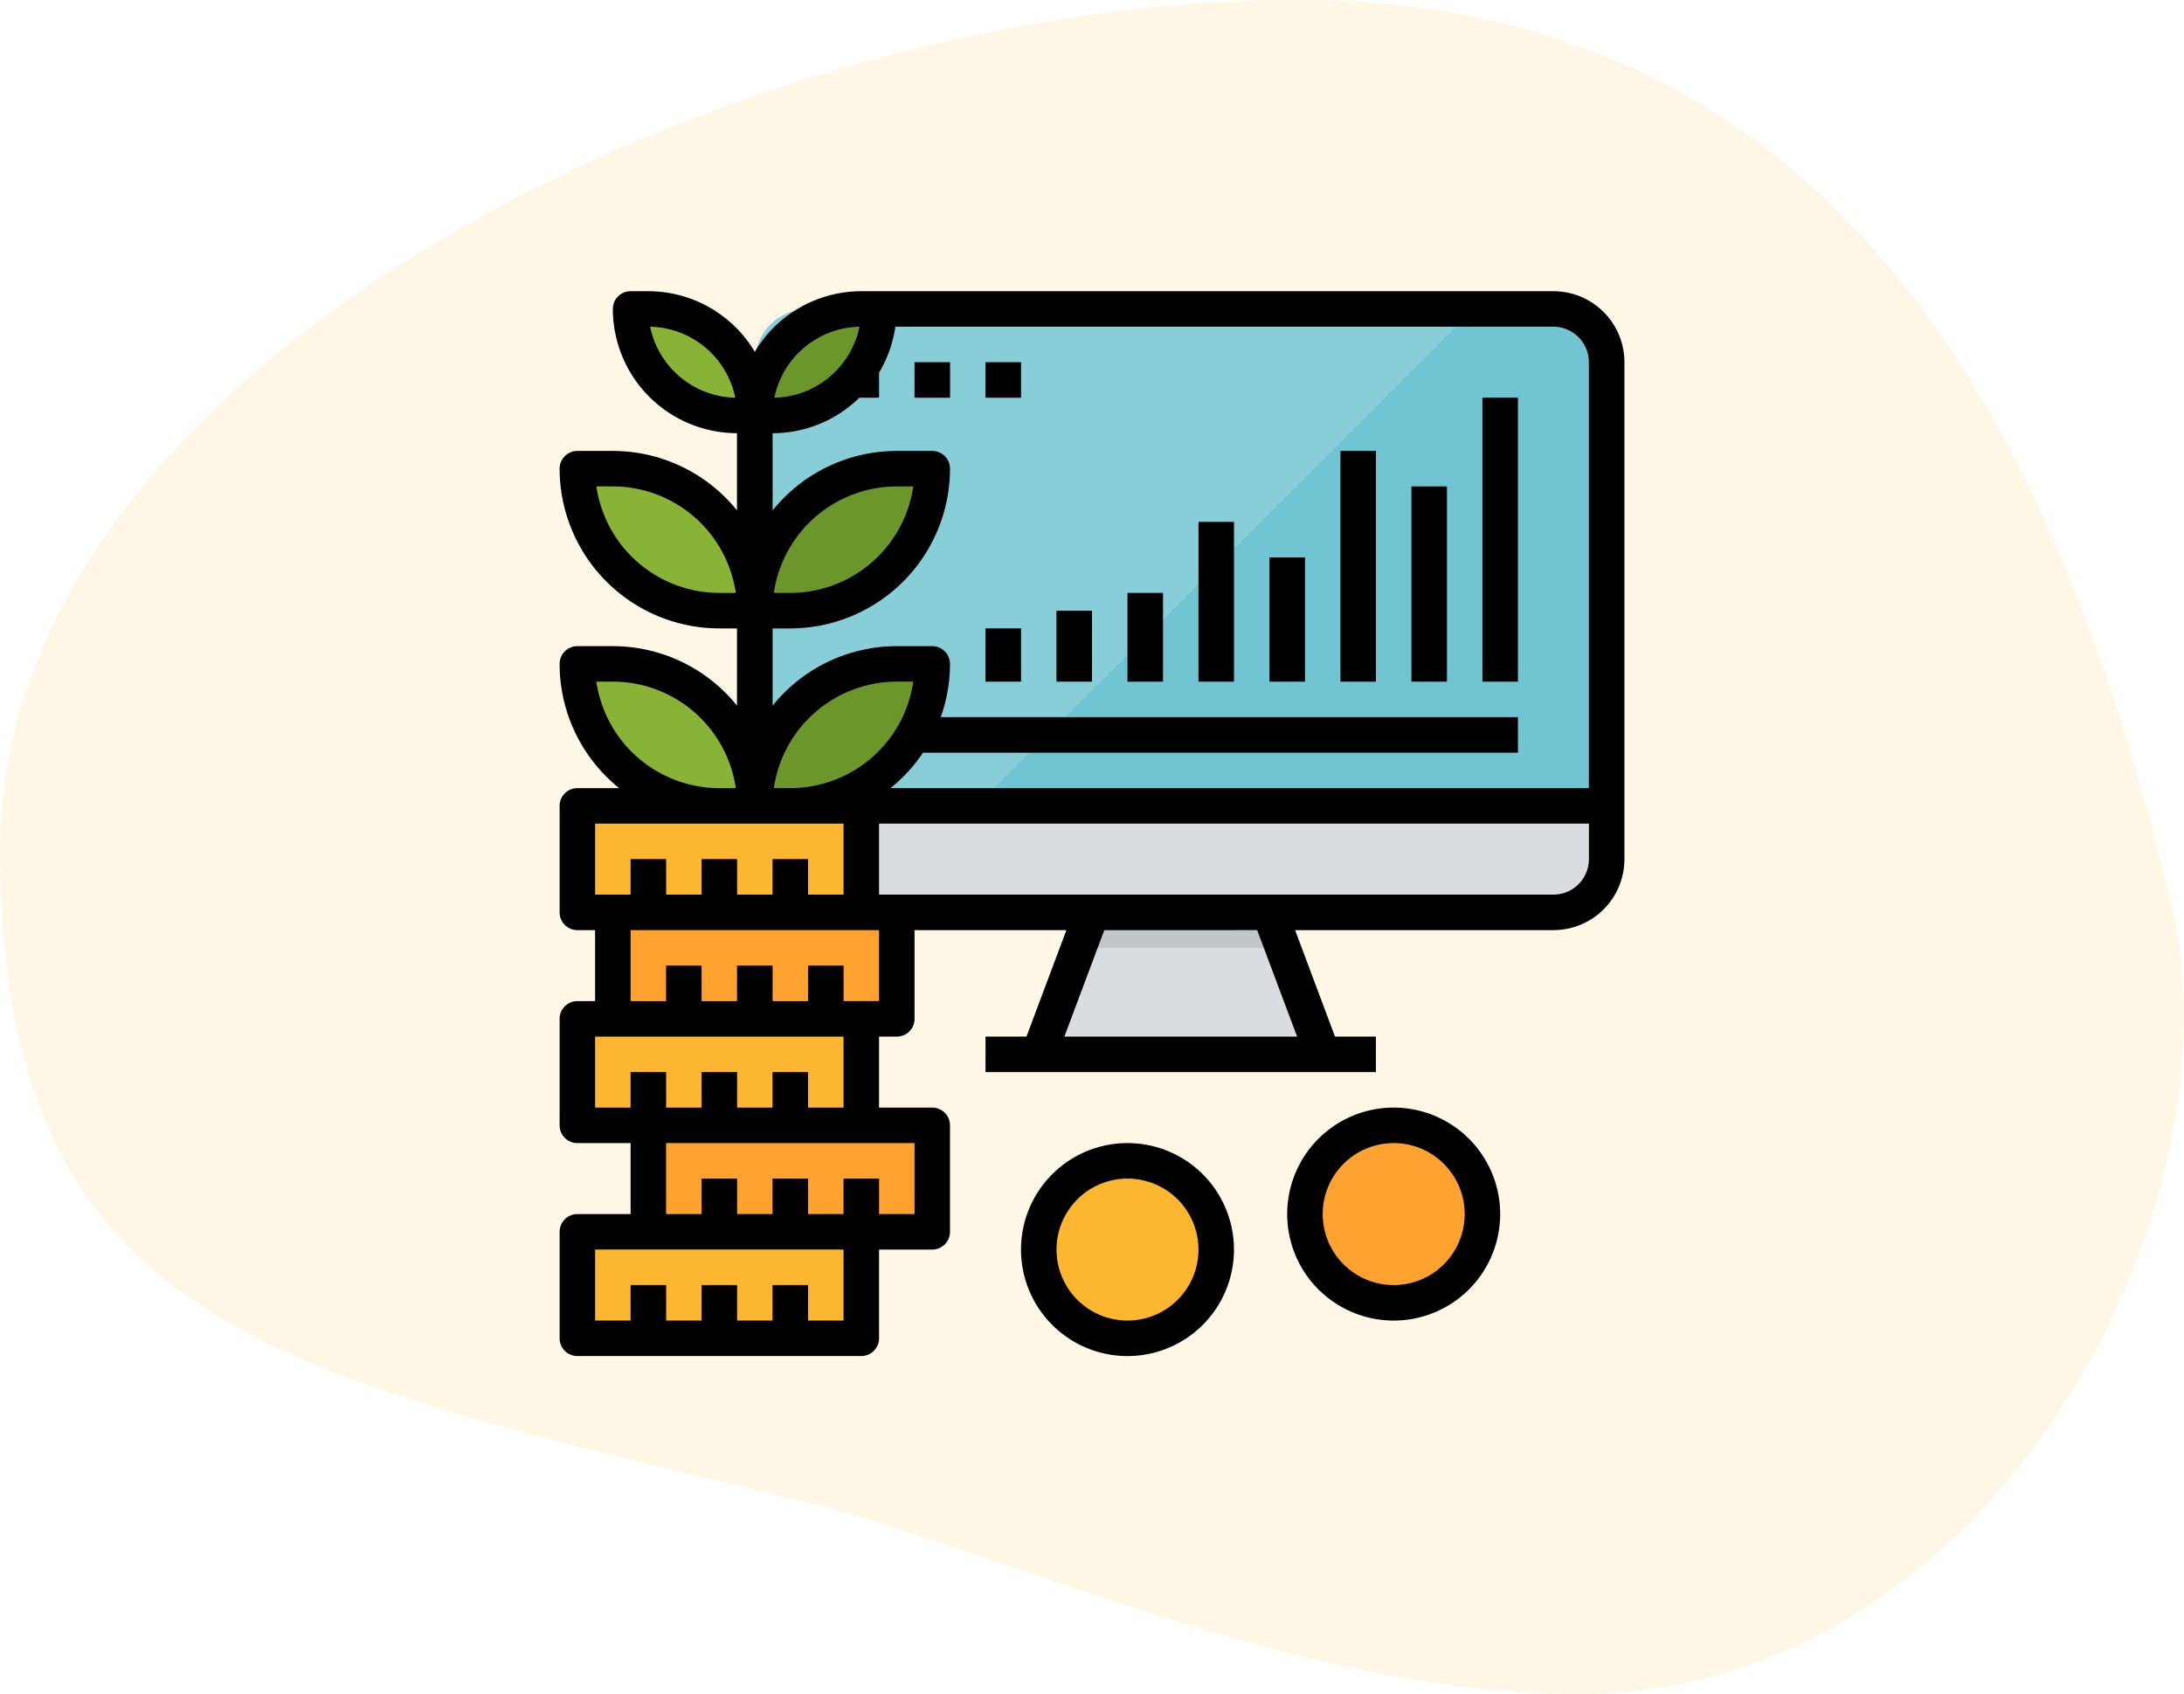 <svg xmlns="http://www.w3.org/2000/svg" width="279.723" height="216.968" viewBox="0 0 279.723 216.968">
  <g id="Group_2836" data-name="Group 2836" transform="translate(-323 -2433.516)">
    <path id="Oval" d="M102.959,192.327C36.1,176.045,0,170.686,0,108.612S93.575,0,166.3,0s98.691,61.161,111.817,115.791c9.312,38.756-22.546,101.178-76.1,101.178C166.3,216.968,127.35,198.266,102.959,192.327Z" transform="translate(323 2433.516)" fill="#ffae00" opacity="0.1"/>
    <g id="profit" transform="translate(394.674 2470.812)">
      <g id="Group_2809" data-name="Group 2809">
        <g id="filled_outline_28_">
          <path id="Path_5441" data-name="Path 5441" d="M286.2,371.556l-5.966-15.911H257.509l-5.967,15.911h-7.671V376.1h50v-4.546Z" transform="translate(-189.32 -276.092)" fill="#dadddf"/>
          <path id="Path_5442" data-name="Path 5442" d="M118.593,10.161a6.819,6.819,0,0,0-6.819,6.819V73.8h109.1V16.98a6.819,6.819,0,0,0-6.819-6.819Z" transform="translate(-86.772 -7.888)" fill="#87ced9"/>
          <path id="Path_5443" data-name="Path 5443" d="M312.66,10.161H302.432L238.79,73.8h80.689V16.98A6.818,6.818,0,0,0,312.66,10.161Z" transform="translate(-185.376 -7.888)" fill="#71c4d1"/>
          <path id="Path_5444" data-name="Path 5444" d="M111.774,294.677V301.5a6.819,6.819,0,0,0,6.819,6.819h95.463a6.819,6.819,0,0,0,6.819-6.819v-6.819Z" transform="translate(-86.772 -228.762)" fill="#dadddf"/>
          <path id="Path_5445" data-name="Path 5445" d="M323.357,360.191l-1.7-4.546H298.923l-1.7,4.546Z" transform="translate(-230.734 -276.092)" fill="#c1c7c9"/>
          <rect id="Rectangle_17328" data-name="Rectangle 17328" width="4.546" height="4.546" transform="translate(36.367 9.092)" fill="#5eb3d1"/>
          <rect id="Rectangle_17329" data-name="Rectangle 17329" width="4.546" height="4.546" transform="translate(45.459 9.092)" fill="#5eb3d1"/>
          <rect id="Rectangle_17330" data-name="Rectangle 17330" width="4.546" height="4.546" transform="translate(54.551 9.092)" fill="#5eb3d1"/>
          <rect id="Rectangle_17331" data-name="Rectangle 17331" width="77.28" height="4.546" transform="translate(45.459 54.551)" fill="#5eb3d1"/>
          <rect id="Rectangle_17332" data-name="Rectangle 17332" width="4.546" height="6.819" transform="translate(54.551 43.186)" fill="#5eb3d1"/>
          <rect id="Rectangle_17333" data-name="Rectangle 17333" width="4.546" height="9.092" transform="translate(63.642 40.913)" fill="#5eb3d1"/>
          <rect id="Rectangle_17334" data-name="Rectangle 17334" width="4.546" height="11.365" transform="translate(72.734 38.64)" fill="#5eb3d1"/>
          <rect id="Rectangle_17335" data-name="Rectangle 17335" width="4.546" height="20.457" transform="translate(81.826 29.548)" fill="#5eb3d1"/>
          <rect id="Rectangle_17336" data-name="Rectangle 17336" width="4.546" height="15.911" transform="translate(90.918 34.094)" fill="#5eb3d1"/>
          <rect id="Rectangle_17337" data-name="Rectangle 17337" width="4.546" height="29.548" transform="translate(100.009 20.457)" fill="#5eb3d1"/>
          <rect id="Rectangle_17338" data-name="Rectangle 17338" width="4.546" height="25.002" transform="translate(109.101 25.002)" fill="#5eb3d1"/>
          <rect id="Rectangle_17339" data-name="Rectangle 17339" width="4.546" height="36.367" transform="translate(118.193 13.638)" fill="#5eb3d1"/>
          <circle id="Ellipse_321" data-name="Ellipse 321" cx="11.365" cy="11.365" r="11.365" transform="translate(61.369 111.374)" fill="#fdb62f"/>
          <circle id="Ellipse_322" data-name="Ellipse 322" cx="11.365" cy="11.365" r="11.365" transform="translate(95.464 106.828)" fill="#ffa230"/>
          <path id="Path_5446" data-name="Path 5446" d="M127.685,10.161h-2.273A13.637,13.637,0,0,0,111.774,23.8h2.273A13.637,13.637,0,0,0,127.685,10.161Z" transform="translate(-86.772 -7.888)" fill="#6b962a"/>
          <path id="Path_5447" data-name="Path 5447" d="M116.32,119.8h-4.546a18.184,18.184,0,0,1,18.183-18.183H134.5A18.184,18.184,0,0,1,116.32,119.8Z" transform="translate(-86.772 -78.884)" fill="#6b962a"/>
          <path id="Path_5448" data-name="Path 5448" d="M116.32,231.57h-4.546a18.184,18.184,0,0,1,18.183-18.183H134.5A18.184,18.184,0,0,1,116.32,231.57Z" transform="translate(-86.772 -165.655)" fill="#6b962a"/>
          <rect id="Rectangle_17340" data-name="Rectangle 17340" width="4.546" height="50.005" transform="translate(22.729 15.911)" fill="#6b962a"/>
          <path id="Path_5449" data-name="Path 5449" d="M56.556,23.8H54.283A13.637,13.637,0,0,1,40.645,10.161h2.273A13.637,13.637,0,0,1,56.556,23.8Z" transform="translate(-31.553 -7.888)" fill="#88b337"/>
          <path id="Path_5450" data-name="Path 5450" d="M10.161,101.613h4.546A18.184,18.184,0,0,1,32.89,119.8H28.345a18.184,18.184,0,0,1-18.184-18.183Z" transform="translate(-7.888 -78.884)" fill="#88b337"/>
          <path id="Path_5451" data-name="Path 5451" d="M10.161,213.387h4.546A18.184,18.184,0,0,1,32.89,231.57H28.345a18.184,18.184,0,0,1-18.184-18.183Z" transform="translate(-7.888 -165.655)" fill="#88b337"/>
          <rect id="Rectangle_17341" data-name="Rectangle 17341" width="36.367" height="13.638" transform="translate(2.273 120.466)" fill="#fdb62f"/>
          <rect id="Rectangle_17342" data-name="Rectangle 17342" width="36.367" height="13.638" transform="translate(11.365 106.828)" fill="#ffa230"/>
          <rect id="Rectangle_17343" data-name="Rectangle 17343" width="36.367" height="13.638" transform="translate(2.273 93.19)" fill="#fdb62f"/>
          <rect id="Rectangle_17344" data-name="Rectangle 17344" width="36.367" height="13.638" transform="translate(6.819 79.553)" fill="#ffa230"/>
          <rect id="Rectangle_17345" data-name="Rectangle 17345" width="36.367" height="13.638" transform="translate(2.273 65.915)" fill="#fdb62f"/>
          <rect id="Rectangle_17346" data-name="Rectangle 17346" width="4.546" height="6.819" transform="translate(18.183 113.647)" fill="#fd7b2f"/>
          <rect id="Rectangle_17347" data-name="Rectangle 17347" width="4.546" height="6.819" transform="translate(27.275 113.647)" fill="#fd7b2f"/>
          <rect id="Rectangle_17348" data-name="Rectangle 17348" width="4.546" height="6.819" transform="translate(36.367 113.647)" fill="#fd7b2f"/>
          <rect id="Rectangle_17349" data-name="Rectangle 17349" width="4.546" height="6.819" transform="translate(13.638 86.372)" fill="#fd7b2f"/>
          <rect id="Rectangle_17350" data-name="Rectangle 17350" width="4.546" height="6.819" transform="translate(22.729 86.372)" fill="#fd7b2f"/>
          <rect id="Rectangle_17351" data-name="Rectangle 17351" width="4.546" height="6.819" transform="translate(31.821 86.372)" fill="#fd7b2f"/>
          <rect id="Rectangle_17352" data-name="Rectangle 17352" width="4.546" height="6.819" transform="translate(9.092 127.284)" fill="#fd7b2f"/>
          <rect id="Rectangle_17353" data-name="Rectangle 17353" width="4.546" height="6.819" transform="translate(18.183 127.284)" fill="#fd7b2f"/>
          <rect id="Rectangle_17354" data-name="Rectangle 17354" width="4.546" height="6.819" transform="translate(27.275 127.284)" fill="#fd7b2f"/>
          <rect id="Rectangle_17355" data-name="Rectangle 17355" width="4.546" height="6.819" transform="translate(9.092 100.009)" fill="#fd7b2f"/>
          <rect id="Rectangle_17356" data-name="Rectangle 17356" width="4.546" height="6.819" transform="translate(18.183 100.009)" fill="#fd7b2f"/>
          <rect id="Rectangle_17357" data-name="Rectangle 17357" width="4.546" height="6.819" transform="translate(27.275 100.009)" fill="#fd7b2f"/>
          <rect id="Rectangle_17358" data-name="Rectangle 17358" width="4.546" height="6.819" transform="translate(9.092 72.734)" fill="#fd7b2f"/>
          <rect id="Rectangle_17359" data-name="Rectangle 17359" width="4.546" height="6.819" transform="translate(18.183 72.734)" fill="#fd7b2f"/>
          <rect id="Rectangle_17360" data-name="Rectangle 17360" width="4.546" height="6.819" transform="translate(27.275 72.734)" fill="#fd7b2f"/>
          <path id="Path_5452" data-name="Path 5452" d="M127.284,0H38.64A15.913,15.913,0,0,0,25,7.757,15.912,15.912,0,0,0,11.365,0H9.092A2.274,2.274,0,0,0,6.819,2.273,15.928,15.928,0,0,0,22.729,18.183v9.9A20.423,20.423,0,0,0,6.819,20.457H2.273A2.274,2.274,0,0,0,0,22.729,20.482,20.482,0,0,0,20.457,43.186h2.273v9.9A20.423,20.423,0,0,0,6.819,45.459H2.273A2.273,2.273,0,0,0,0,47.732,20.423,20.423,0,0,0,7.628,63.642H2.273A2.274,2.274,0,0,0,0,65.915V79.553a2.274,2.274,0,0,0,2.273,2.273H4.546v9.092H2.273A2.274,2.274,0,0,0,0,93.19v13.638A2.274,2.274,0,0,0,2.273,109.1H9.092v9.092H2.273A2.274,2.274,0,0,0,0,120.466V134.1a2.274,2.274,0,0,0,2.273,2.273H38.64a2.274,2.274,0,0,0,2.273-2.273V122.739h6.819A2.274,2.274,0,0,0,50,120.466V106.828a2.274,2.274,0,0,0-2.273-2.273H40.913V95.464h2.273a2.274,2.274,0,0,0,2.273-2.273V81.826h19.45L59.794,95.464H54.55v4.546h50V95.464H99.311L94.2,81.826h33.087a9.092,9.092,0,0,0,9.092-9.092V9.092A9.092,9.092,0,0,0,127.284,0ZM11.592,4.546A11.386,11.386,0,0,1,22.5,13.638,11.386,11.386,0,0,1,11.592,4.546Zm26.821,0A11.386,11.386,0,0,1,27.5,13.638,11.386,11.386,0,0,1,38.413,4.546Zm-.023,9.092h2.523V10.426A15.75,15.75,0,0,0,43,4.546h84.281a4.545,4.545,0,0,1,4.546,4.546V63.642H42.377A20.591,20.591,0,0,0,46.545,59.1h76.193V54.551H48.811A20.333,20.333,0,0,0,50,47.732a2.274,2.274,0,0,0-2.273-2.273H43.186a20.423,20.423,0,0,0-15.911,7.628v-9.9h2.273A20.482,20.482,0,0,0,50,22.729a2.274,2.274,0,0,0-2.273-2.273H43.186a20.423,20.423,0,0,0-15.911,7.628v-9.9A15.859,15.859,0,0,0,38.39,13.638Zm-8.842,50H27.437A15.936,15.936,0,0,1,43.186,50H45.3A15.936,15.936,0,0,1,29.548,63.642Zm-2.112-25A15.936,15.936,0,0,1,43.186,25H45.3A15.936,15.936,0,0,1,29.548,38.64Zm-6.98,0A15.936,15.936,0,0,1,4.707,25H6.819A15.936,15.936,0,0,1,22.568,38.64ZM4.707,50H6.819A15.936,15.936,0,0,1,22.568,63.642H20.457A15.936,15.936,0,0,1,4.707,50ZM4.546,68.188H36.367V77.28H31.821V72.734H27.275V77.28H22.729V72.734H18.183V77.28H13.638V72.734H9.092V77.28H4.546ZM36.367,131.83H31.821v-4.546H27.275v4.546H22.729v-4.546H18.183v4.546H13.638v-4.546H9.092v4.546H4.546v-9.092H36.367Zm9.092-13.638H40.913v-4.546H36.367v4.546H31.821v-4.546H27.275v4.546H22.729v-4.546H18.183v4.546H13.638V109.1H45.459Zm-9.092-13.638H31.821v-4.546H27.275v4.546H22.729v-4.546H18.183v4.546H13.638v-4.546H9.092v4.546H4.546V95.463H36.367Zm4.546-13.637H36.367V86.372H31.821v4.546H27.275V86.372H22.729v4.546H18.183V86.372H13.638v4.546H9.092V81.826H40.913Zm53.544,4.546H64.649l5.114-13.638H89.342ZM131.83,72.734a4.545,4.545,0,0,1-4.546,4.546H40.913V68.188H131.83Z"/>
          <rect id="Rectangle_17361" data-name="Rectangle 17361" width="4.546" height="4.546" transform="translate(45.459 9.092)"/>
          <rect id="Rectangle_17362" data-name="Rectangle 17362" width="4.546" height="4.546" transform="translate(54.551 9.092)"/>
          <rect id="Rectangle_17363" data-name="Rectangle 17363" width="4.546" height="6.819" transform="translate(54.551 43.186)"/>
          <rect id="Rectangle_17364" data-name="Rectangle 17364" width="4.546" height="9.092" transform="translate(63.642 40.913)"/>
          <rect id="Rectangle_17365" data-name="Rectangle 17365" width="4.546" height="11.365" transform="translate(72.734 38.64)"/>
          <rect id="Rectangle_17366" data-name="Rectangle 17366" width="4.546" height="20.457" transform="translate(81.826 29.548)"/>
          <rect id="Rectangle_17367" data-name="Rectangle 17367" width="4.546" height="15.911" transform="translate(90.918 34.094)"/>
          <rect id="Rectangle_17368" data-name="Rectangle 17368" width="4.546" height="29.548" transform="translate(100.009 20.457)"/>
          <rect id="Rectangle_17369" data-name="Rectangle 17369" width="4.546" height="25.002" transform="translate(109.101 25.002)"/>
          <rect id="Rectangle_17370" data-name="Rectangle 17370" width="4.546" height="36.367" transform="translate(118.193 13.638)"/>
          <path id="Path_5453" data-name="Path 5453" d="M291.468,501.38a13.638,13.638,0,1,0-13.638,13.638A13.637,13.637,0,0,0,291.468,501.38Zm-22.729,0a9.092,9.092,0,1,1,9.092,9.092A9.092,9.092,0,0,1,268.739,501.38Z" transform="translate(-205.097 -378.641)"/>
          <path id="Path_5454" data-name="Path 5454" d="M443.887,481.057a13.638,13.638,0,1,0-13.638,13.638A13.637,13.637,0,0,0,443.887,481.057Zm-22.729,0a9.092,9.092,0,1,1,9.092,9.092A9.092,9.092,0,0,1,421.158,481.057Z" transform="translate(-323.422 -362.864)"/>
        </g>
      </g>
    </g>
  </g>
</svg>
